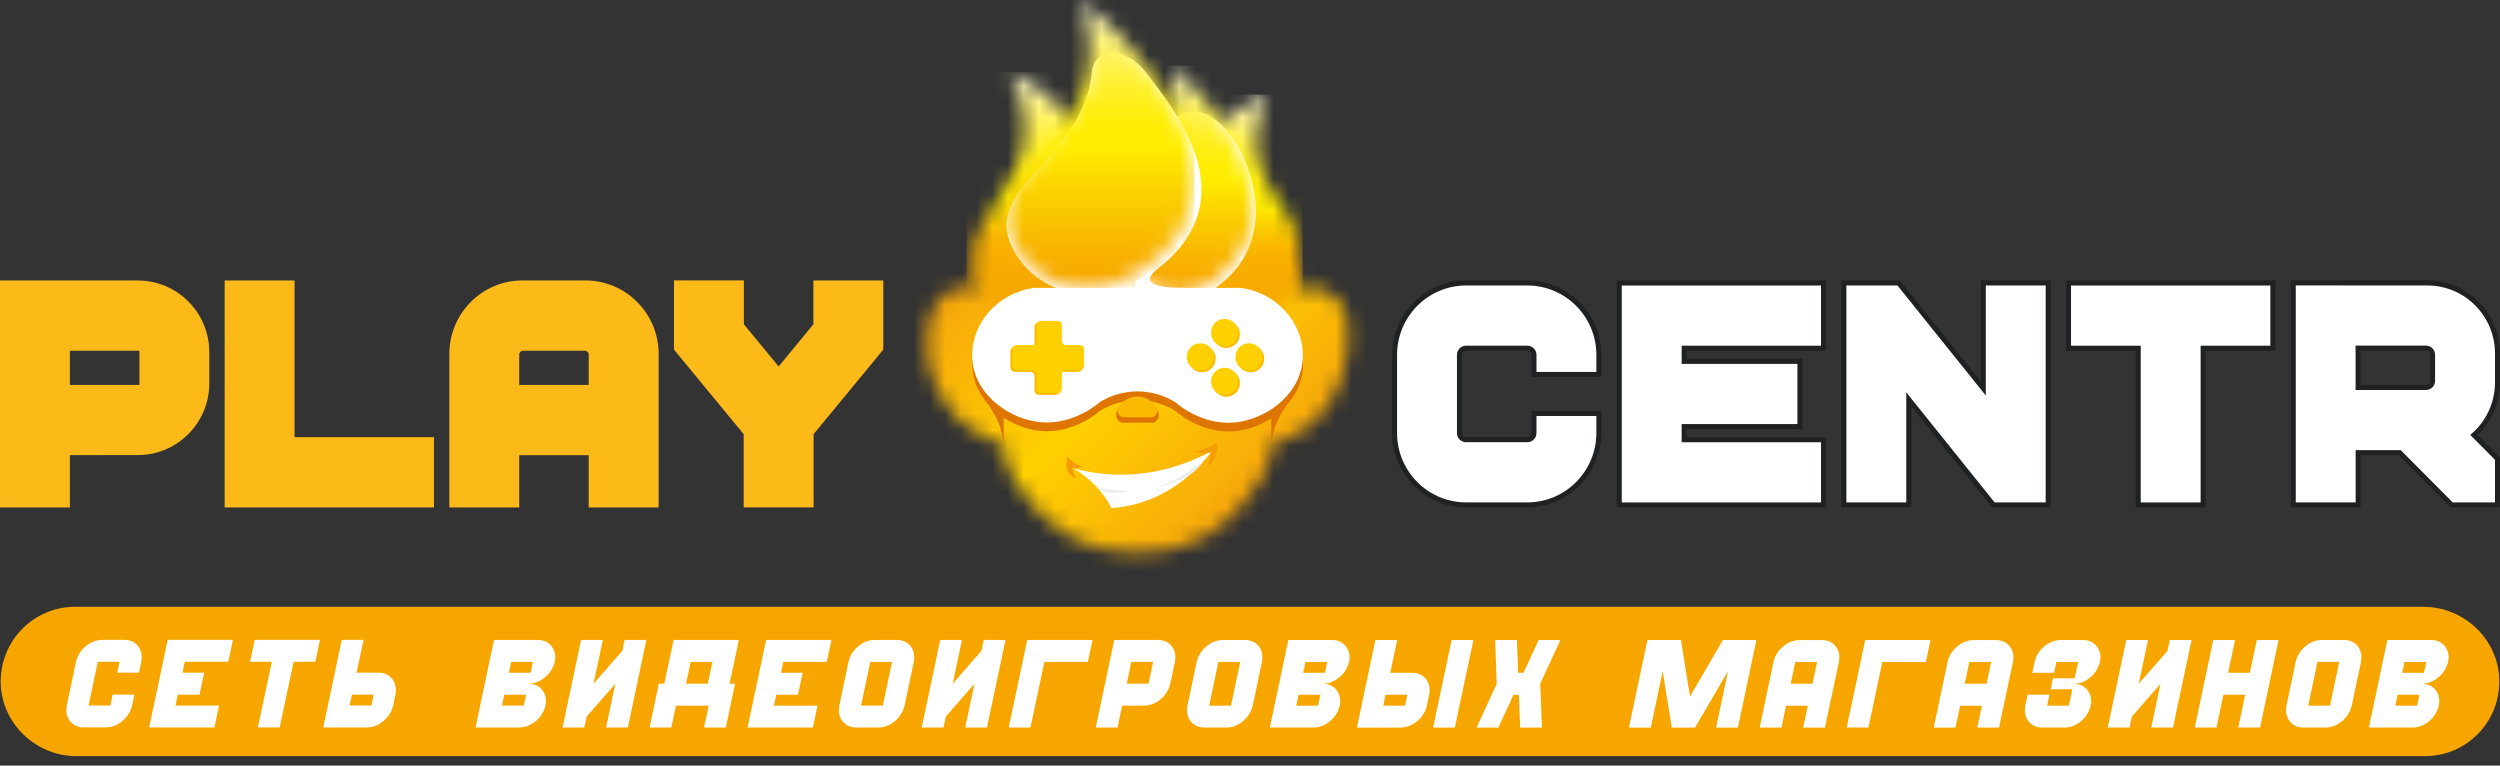 <svg width="160" height="49" viewBox="0 0 160 49" fill="none" xmlns="http://www.w3.org/2000/svg">
<rect x="0" y="0" width="160" height="49" fill="#333333" stroke="none"/>
<g clip-path="url(#clip0_38_109)">
<path d="M155.203 48.393H4.897C2.229 48.393 -0.008 46.201 0.045 43.519C0.096 40.925 2.205 38.836 4.799 38.836H155.103C157.772 38.836 160.009 41.031 159.955 43.713C159.904 46.307 157.795 48.393 155.203 48.393Z" fill="#F7A600"/>
<path d="M155.133 43.06L155.284 42.362H153.89L153.741 43.06H155.133ZM154.693 45.163L154.842 44.465H153.446L153.302 45.163H154.695H154.693ZM154.396 46.564H151.611L152.792 40.959H155.579C155.964 40.959 156.261 41.094 156.473 41.361C156.633 41.565 156.714 41.8 156.714 42.061C156.714 42.159 156.703 42.257 156.68 42.36C156.582 42.757 156.374 43.09 156.049 43.357C155.726 43.624 155.371 43.758 154.986 43.758C155.371 43.76 155.67 43.899 155.881 44.164C156.034 44.36 156.112 44.593 156.112 44.864C156.112 44.96 156.102 45.059 156.083 45.161C155.991 45.556 155.781 45.889 155.458 46.158C155.131 46.427 154.778 46.562 154.394 46.562M150.512 45.161C150.417 45.556 150.209 45.889 149.886 46.158C149.563 46.427 149.208 46.562 148.823 46.562H147.43C147.047 46.562 146.75 46.427 146.538 46.156C146.385 45.96 146.306 45.731 146.306 45.466C146.306 45.368 146.317 45.268 146.336 45.161L146.924 42.36C147.016 41.965 147.226 41.632 147.551 41.363C147.876 41.094 148.231 40.959 148.615 40.959H150.007C150.391 40.959 150.691 41.094 150.901 41.361C151.054 41.559 151.131 41.794 151.131 42.061C151.131 42.159 151.122 42.257 151.103 42.36L150.512 45.161ZM149.121 45.161L149.711 42.36H148.318L147.727 45.161H149.121ZM144.437 40.959H145.83L144.643 46.564H143.251L143.691 44.465H142.299L141.855 46.564H140.464L141.649 40.959H143.043L142.597 43.058H143.988L144.434 40.959H144.437ZM140.26 40.959L139.072 46.564H137.681L138.272 43.765L136.438 45.864L136.287 46.564H134.896L136.081 40.959H137.475L136.878 43.758L138.718 41.659L138.866 40.959H140.26ZM132.111 46.564H130.717C130.335 46.564 130.037 46.429 129.825 46.162C129.67 45.964 129.591 45.729 129.591 45.46C129.591 45.368 129.6 45.266 129.619 45.163L129.768 44.465H131.161L131.017 45.163H132.41L132.631 44.113H131.238L131.388 43.412H132.78L133.003 42.362H131.609L131.461 43.06H130.067L130.216 42.362C130.296 41.975 130.507 41.642 130.84 41.363C131.163 41.096 131.52 40.961 131.909 40.961H133.3C133.685 40.961 133.984 41.096 134.195 41.363C134.35 41.568 134.428 41.796 134.428 42.052C134.428 42.153 134.418 42.257 134.394 42.364C134.303 42.761 134.093 43.094 133.77 43.361C133.447 43.628 133.092 43.763 132.708 43.763C133.092 43.765 133.392 43.903 133.602 44.168C133.755 44.365 133.834 44.597 133.834 44.868C133.834 44.965 133.823 45.063 133.804 45.165C133.713 45.56 133.502 45.893 133.179 46.162C132.852 46.431 132.499 46.566 132.115 46.566M127.14 43.76L127.435 42.362H126.041L125.742 43.76H127.14ZM127.936 46.566H126.545L126.842 45.165H125.449L125.151 46.566H123.76L124.646 42.364C124.726 41.977 124.934 41.644 125.27 41.365C125.593 41.098 125.95 40.963 126.339 40.963H127.73C128.115 40.963 128.414 41.098 128.625 41.365C128.78 41.563 128.858 41.798 128.858 42.072C128.858 42.163 128.85 42.261 128.831 42.366L127.936 46.568V46.566ZM119.375 40.961H123.554L123.256 42.362H120.471L119.581 46.564H118.189L119.375 40.959V40.961ZM115.999 43.76L116.294 42.362H114.901L114.603 43.76H115.999ZM116.796 46.566H115.404L115.702 45.165H114.308L114.011 46.566H112.619L113.505 42.364C113.586 41.977 113.794 41.644 114.13 41.365C114.453 41.098 114.81 40.963 115.198 40.963H116.59C116.974 40.963 117.274 41.098 117.484 41.365C117.639 41.563 117.718 41.798 117.718 42.072C117.718 42.163 117.709 42.261 117.69 42.366L116.796 46.568V46.566ZM110.27 40.961H112.411L111.226 46.566H109.83L110.593 42.958L108.483 46.566H106.994L106.414 42.958L105.649 46.566H104.251L105.437 40.961H107.578L108.16 44.574L110.268 40.961H110.27ZM99.868 40.961L98.575 43.76L98.681 46.566H97.29L97.209 44.467H96.862L95.896 46.566H94.504L95.79 43.76L95.69 40.961H97.083L97.158 43.06H97.504L98.475 40.961H99.868ZM90.366 43.06C90.753 43.06 91.054 43.195 91.263 43.462C91.415 43.66 91.494 43.895 91.494 44.162C91.494 44.26 91.486 44.36 91.466 44.467L91.322 45.165C91.224 45.56 91.018 45.891 90.704 46.154C90.387 46.421 90.026 46.557 89.627 46.566H86.842L88.027 40.961H89.421L88.975 43.06H90.366ZM92.905 40.961H94.298L93.111 46.566H91.719L92.905 40.961ZM89.924 45.163L90.067 44.465H88.675L88.531 45.163H89.924ZM84.794 43.06L84.945 42.362H83.551L83.402 43.06H84.794ZM84.354 45.163L84.503 44.465H83.105L82.96 45.163H84.354ZM84.057 46.564H81.271L82.453 40.959H85.24C85.624 40.959 85.924 41.094 86.134 41.361C86.294 41.565 86.374 41.8 86.374 42.061C86.374 42.159 86.364 42.257 86.34 42.36C86.243 42.757 86.034 43.09 85.709 43.357C85.386 43.624 85.032 43.758 84.647 43.758C85.032 43.76 85.331 43.899 85.541 44.164C85.695 44.36 85.773 44.593 85.773 44.864C85.773 44.96 85.763 45.059 85.743 45.161C85.652 45.556 85.442 45.889 85.119 46.158C84.792 46.427 84.439 46.562 84.054 46.562M80.173 45.161C80.078 45.556 79.869 45.889 79.546 46.158C79.224 46.427 78.869 46.562 78.484 46.562H77.091C76.708 46.562 76.411 46.427 76.198 46.156C76.045 45.96 75.967 45.731 75.967 45.466C75.967 45.368 75.977 45.268 75.999 45.161L76.587 42.36C76.678 41.965 76.889 41.632 77.214 41.363C77.541 41.094 77.894 40.959 78.278 40.959H79.67C80.054 40.959 80.354 41.094 80.564 41.361C80.717 41.559 80.793 41.794 80.793 42.061C80.793 42.159 80.785 42.257 80.766 42.36L80.175 45.161H80.173ZM78.782 45.161L79.372 42.36H77.979L77.388 45.161H78.782ZM74.896 43.763C74.805 44.157 74.594 44.491 74.272 44.758C73.949 45.026 73.594 45.161 73.211 45.161H71.818L71.52 46.562H70.129L71.314 40.957H74.099C74.484 40.957 74.781 41.091 74.994 41.358C75.147 41.557 75.223 41.792 75.223 42.059C75.223 42.157 75.215 42.255 75.196 42.358L74.896 43.76V43.763ZM73.505 43.756L73.802 42.358H72.408L72.111 43.756H73.505ZM65.744 40.957H69.923L69.625 42.358H66.84L65.95 46.56H64.559L65.744 40.955V40.957ZM64.353 40.957L63.165 46.562H61.774L62.364 43.763L60.531 45.861L60.38 46.562H58.989L60.174 40.957H61.568L60.971 43.756L62.81 41.657L62.957 40.957H64.35H64.353ZM57.892 45.159C57.797 45.554 57.589 45.887 57.266 46.156C56.943 46.425 56.588 46.56 56.203 46.56H54.81C54.427 46.56 54.13 46.425 53.917 46.154C53.765 45.958 53.686 45.729 53.686 45.464C53.686 45.366 53.697 45.266 53.716 45.159L54.304 42.358C54.395 41.963 54.606 41.63 54.931 41.361C55.256 41.091 55.611 40.957 55.995 40.957H57.387C57.771 40.957 58.071 41.091 58.281 41.358C58.434 41.557 58.511 41.792 58.511 42.059C58.511 42.157 58.502 42.255 58.483 42.358L57.892 45.159ZM56.501 45.159L57.091 42.358H55.698L55.107 45.159H56.501ZM52.913 42.358H50.128L49.979 43.056H51.37L51.071 44.463H49.679L49.535 45.161H52.32L52.023 46.562H47.846L49.031 40.957H53.21L52.913 42.358ZM46.692 43.756H47.043L46.452 46.562H45.059L45.356 45.161H43.264L42.966 46.562H41.575L42.165 43.756H42.514L43.111 40.957H47.289L46.692 43.756ZM45.299 43.756L45.596 42.358H44.205L43.907 43.756H45.299ZM41.369 40.957L40.181 46.562H38.79L39.38 43.763L37.547 45.861L37.396 46.562H36.005L37.19 40.957H38.584L37.987 43.756L39.826 41.657L39.975 40.957H41.369ZM33.959 43.056L34.109 42.358H32.716L32.569 43.056H33.961H33.959ZM33.519 45.159L33.668 44.461H32.272L32.127 45.159H33.521H33.519ZM33.221 46.56H30.436L31.618 40.955H34.405C34.789 40.955 35.089 41.089 35.299 41.356C35.459 41.561 35.539 41.796 35.539 42.056C35.539 42.155 35.529 42.253 35.505 42.355C35.408 42.753 35.199 43.086 34.874 43.353C34.551 43.62 34.197 43.754 33.812 43.754C34.197 43.756 34.496 43.895 34.706 44.16C34.859 44.356 34.938 44.589 34.938 44.86C34.938 44.956 34.927 45.054 34.908 45.157C34.817 45.552 34.607 45.885 34.284 46.154C33.957 46.423 33.604 46.557 33.219 46.557M24.21 43.051C24.594 43.051 24.892 43.186 25.104 43.453C25.257 43.651 25.334 43.886 25.334 44.153C25.334 44.252 25.325 44.352 25.306 44.459L25.162 45.157C25.066 45.552 24.86 45.883 24.545 46.145C24.231 46.412 23.87 46.549 23.473 46.557H20.688L21.873 40.953H23.267L22.82 43.051H24.212H24.21ZM23.77 45.155L23.912 44.456H22.521L22.376 45.155H23.77ZM16.301 40.953H20.479L20.182 42.353H18.79L17.9 46.555H16.507L17.397 42.353H16.003L16.301 40.953ZM14.612 42.353H11.827L11.678 43.051H13.069L12.77 44.459H11.378L11.234 45.157H14.019L13.722 46.557H9.545L10.73 40.953H14.909L14.612 42.353ZM8.451 45.155C8.355 45.55 8.147 45.883 7.824 46.152C7.501 46.421 7.147 46.555 6.762 46.555H5.368C4.986 46.555 4.689 46.421 4.476 46.15C4.323 45.953 4.245 45.725 4.245 45.46C4.245 45.362 4.255 45.261 4.274 45.155L4.863 42.353C4.954 41.958 5.164 41.625 5.489 41.356C5.815 41.087 6.169 40.953 6.554 40.953H7.945C8.33 40.953 8.627 41.087 8.84 41.354C8.993 41.553 9.069 41.788 9.069 42.054C9.069 42.153 9.061 42.251 9.041 42.353L8.895 43.051H7.501L7.652 42.353H6.259L5.668 45.155H7.062L7.204 44.456H8.597L8.453 45.155H8.451Z" fill="white"/>
<mask id="mask0_38_109" style="mask-type:luminance" maskUnits="userSpaceOnUse" x="59" y="17" width="28" height="19">
<path d="M70.239 17.161C67.641 17.295 65.06 17.338 62.483 17.316C62.485 17.357 62.489 17.398 62.494 17.438C62.545 17.921 62.664 18.32 62.77 18.608C62.783 18.642 62.747 18.674 62.715 18.657C62.489 18.536 62.069 18.358 61.542 18.41C60.886 18.474 60.461 18.856 60.274 19.031C59.271 19.962 59.305 21.476 59.322 22.219C59.358 23.799 59.998 24.93 60.274 25.407C60.807 26.323 61.404 26.876 61.542 26.999C62.545 27.907 63.609 28.272 64.208 28.426C64.225 28.43 64.238 28.447 64.238 28.464C64.238 28.498 64.238 28.543 64.238 28.592C64.266 29.95 65.02 30.947 65.665 31.78C66.207 32.478 66.919 33.394 68.202 34.172C70.139 35.342 72.009 35.365 72.799 35.365C73.59 35.365 75.461 35.342 77.399 34.172C78.682 33.396 79.394 32.48 79.935 31.78C80.581 30.947 81.333 29.95 81.363 28.592C81.363 28.543 81.363 28.498 81.363 28.464C81.363 28.445 81.376 28.43 81.392 28.426C81.983 28.28 83.054 27.926 84.056 27.019C84.688 26.449 85.083 25.849 85.325 25.407C85.739 24.672 86.202 23.581 86.277 22.219C86.328 21.269 86.404 19.877 85.484 19.031C84.872 18.469 84.097 18.412 84.056 18.41C83.53 18.378 83.113 18.544 82.882 18.662C82.85 18.679 82.814 18.647 82.826 18.613C82.933 18.331 83.056 17.927 83.105 17.438C83.105 17.421 83.107 17.404 83.109 17.387C80.961 17.361 78.814 17.316 76.668 17.297C74.962 17.276 73.239 17.133 71.514 17.133C71.089 17.133 70.664 17.141 70.239 17.163" fill="white"/>
</mask>
<g mask="url(#mask0_38_109)">
<path d="M72.905 3.489L50.196 26.194L72.763 48.994L95.472 26.289L72.905 3.489Z" fill="url(#paint0_linear_38_109)"/>
</g>
<mask id="mask1_38_109" style="mask-type:luminance" maskUnits="userSpaceOnUse" x="62" y="4" width="9" height="17">
<path d="M65.57 8.385C65.479 12.367 61.856 13.857 62.262 17.053C62.472 18.725 63.711 20.265 65.128 20.675C66.97 21.209 68.882 19.769 69.808 18.392C71.928 15.234 70.543 9.892 67.871 6.937C66.728 5.671 65.477 4.985 64.603 4.612C65.073 5.487 65.608 6.803 65.572 8.387" fill="white"/>
</mask>
<g mask="url(#mask1_38_109)">
<path d="M71.928 4.61H61.856V21.209H71.928V4.61Z" fill="url(#paint1_linear_38_109)"/>
</g>
<mask id="mask2_38_109" style="mask-type:luminance" maskUnits="userSpaceOnUse" x="74" y="6" width="10" height="15">
<path d="M79.933 6.623C76.336 8.662 73.101 13.492 74.439 17.299C74.539 17.587 75.296 19.635 77.301 20.401C79.105 21.089 81.492 20.576 82.589 18.999C83.373 17.871 83.249 16.562 83.196 16.014C82.95 13.405 81.102 12.726 80.573 10.285C80.369 9.348 80.315 7.945 81.118 6.049C80.836 6.162 80.415 6.348 79.933 6.621" fill="white"/>
</mask>
<g mask="url(#mask2_38_109)">
<path d="M83.373 6.053H73.101V21.091H83.373V6.053Z" fill="url(#paint2_linear_38_109)"/>
</g>
<path d="M71.527 14.773C71.229 16.302 70.843 18.285 71.877 19.227C73.473 20.675 78.142 19.366 79.748 16.244C81.626 12.597 78.879 7.319 76.553 7.131C74.276 6.948 72.139 11.624 71.525 14.773" fill="white"/>
<mask id="mask3_38_109" style="mask-type:luminance" maskUnits="userSpaceOnUse" x="71" y="4" width="10" height="15">
<path d="M75.134 7.275C74.641 11.289 71.529 12.506 71.85 15.296C72.03 16.866 73.233 18.392 74.641 18.747C76.64 19.253 78.847 17.346 79.67 15.681C81.155 12.679 79.353 7.992 74.962 4.202C75.13 4.932 75.291 6.008 75.136 7.273" fill="white"/>
</mask>
<g mask="url(#mask3_38_109)">
<path d="M81.15 4.207H71.527V19.255H81.15V4.207Z" fill="url(#paint3_linear_38_109)"/>
</g>
<path d="M93.829 32.314C91.305 32.314 89.251 30.249 89.251 27.712V22.71C89.251 20.173 91.305 18.108 93.829 18.108H97.746C100.27 18.108 102.324 20.173 102.324 22.71V23.961H98.171V22.71C98.171 22.475 97.98 22.283 97.746 22.283H93.829C93.595 22.283 93.404 22.475 93.404 22.71V27.712C93.404 27.947 93.595 28.139 93.829 28.139H97.746C97.982 28.139 98.171 27.947 98.171 27.712V26.461H102.324V27.712C102.324 30.249 100.27 32.314 97.746 32.314H93.829Z" fill="white"/>
<path d="M97.748 18.271C100.185 18.271 102.167 20.263 102.167 22.712V23.803H98.335V22.712C98.335 22.387 98.071 22.122 97.748 22.122H93.831C93.508 22.122 93.245 22.387 93.245 22.712V27.712C93.245 28.037 93.508 28.302 93.831 28.302H97.748C98.071 28.302 98.335 28.037 98.335 27.712V26.623H102.167V27.712C102.167 30.161 100.185 32.154 97.748 32.154H93.831C91.394 32.154 89.412 30.161 89.412 27.712V22.712C89.412 20.263 91.394 18.271 93.831 18.271H97.748ZM97.748 17.948H93.831C91.218 17.948 89.094 20.085 89.094 22.71V27.71C89.094 30.337 91.22 32.472 93.831 32.472H97.748C100.361 32.472 102.486 30.334 102.486 27.71V26.299H98.014V27.71C98.014 27.858 97.895 27.977 97.748 27.977H93.831C93.684 27.977 93.565 27.858 93.565 27.71V22.71C93.565 22.562 93.684 22.443 93.831 22.443H97.748C97.895 22.443 98.014 22.562 98.014 22.71V24.121H102.486V22.71C102.486 20.083 100.359 17.948 97.748 17.948Z" fill="#1F2122"/>
<path d="M103.631 32.313V18.11H116.704V22.285H107.782V23.126H115.192V27.3H107.782V28.141H116.704V32.313H103.631Z" fill="white"/>
<path d="M116.545 18.273V22.125H107.625V23.288H115.035V27.14H107.625V28.304H116.545V32.156H104.876H103.792V18.273H116.545ZM116.866 17.95H103.472V32.476H104.876H105.951H116.866V27.979H107.946V27.46H115.356V22.964H107.946V22.445H116.866V17.95Z" fill="#1F2122"/>
<path d="M127.579 32.313L122.162 25.566V32.313H118.009V18.11H121.512L126.929 24.86V18.11H131.083V32.313H127.579Z" fill="white"/>
<path d="M121.436 18.271L121.761 18.676L127.091 25.315V18.271H130.923V32.154H127.656L127.331 31.748L122.001 25.11V32.154H118.168V18.271H121.436ZM121.589 17.948H117.85V32.474H122.324V26.021L127.082 31.949L127.407 32.354L127.503 32.474H131.244V17.95H126.772V24.405L122.011 18.476L121.686 18.07L121.591 17.95L121.589 17.948Z" fill="#1F2122"/>
<path d="M136.848 32.313V22.285H132.387V18.11H145.461V22.285H141.001V32.313H136.848Z" fill="white"/>
<path d="M145.301 18.273V22.125H140.84V32.156H137.007V22.125H132.546V18.273H145.299H145.301ZM145.622 17.95H132.228V22.445H136.689V32.476H141.163V22.445H145.624V17.95H145.622Z" fill="#1F2122"/>
<path d="M156.903 32.313L153.576 28.97H150.918V32.313H146.765V18.11H155.354C157.827 18.11 159.839 20.132 159.839 22.618V24.465C159.839 25.771 159.29 26.995 158.328 27.845L159.839 29.363V32.313H158.594H156.903ZM155.267 24.796C155.498 24.796 155.685 24.608 155.685 24.375V22.703C155.685 22.47 155.496 22.282 155.267 22.282H150.918V24.796H155.267Z" fill="white"/>
<path d="M149.673 18.271H155.356C157.74 18.271 159.679 20.22 159.679 22.616V24.463C159.679 25.808 159.078 27.029 158.092 27.834L159.363 29.111L159.679 29.429V32.152H158.596H157.419H156.971L156.654 31.831L153.646 28.808H150.761V32.152H146.929V27.717V26.045V21.029V19.358V18.267H149.675L149.673 18.271ZM150.757 24.958H155.267C155.585 24.958 155.845 24.698 155.845 24.375V22.703C155.845 22.383 155.585 22.12 155.267 22.12H150.757V24.956M149.673 17.946H146.606V21.029V26.045V27.717V31.061V32.472H151.077V29.128H153.51L156.425 32.058L156.741 32.376L156.835 32.47H158.594H159.677H159.998V29.875V29.425V29.293L159.904 29.199L159.588 28.881L158.56 27.847C159.477 26.972 159.998 25.757 159.998 24.461V22.614C159.998 20.041 157.914 17.946 155.354 17.946H149.671H149.673ZM151.077 22.441H155.267C155.409 22.441 155.526 22.558 155.526 22.701V24.373C155.526 24.516 155.409 24.634 155.267 24.634H151.077V22.443V22.441Z" fill="#1F2122"/>
<path d="M0.159 32.316V18.11H8.831C11.259 18.11 13.235 20.096 13.235 22.537V24.535C13.235 26.971 11.264 28.957 8.84 28.961L4.315 28.97V32.316H0.159ZM8.889 24.798C8.959 24.798 9.003 24.761 9.024 24.742C9.046 24.721 9.082 24.676 9.082 24.605V22.479C9.082 22.372 8.995 22.287 8.891 22.287H4.313V24.8H8.889V24.798Z" fill="#FBBA17"/>
<path d="M8.831 18.273C11.17 18.273 13.074 20.186 13.074 22.537V24.535C13.074 26.882 11.174 28.795 8.838 28.799L4.153 28.808V32.153H0.321V18.273H8.831ZM8.891 24.96C9.018 24.96 9.101 24.896 9.139 24.855C9.177 24.817 9.243 24.734 9.243 24.605V22.479C9.243 22.285 9.086 22.125 8.891 22.125H4.153V24.96H8.891ZM8.831 17.95H0V32.476H4.472V29.13L8.838 29.123C11.351 29.119 13.394 27.063 13.394 24.537V22.539C13.394 20.009 11.347 17.952 8.831 17.952M4.474 22.447H8.891C8.908 22.447 8.923 22.462 8.923 22.479V24.605C8.923 24.605 8.923 24.618 8.914 24.629C8.906 24.637 8.895 24.637 8.891 24.637H4.472V22.447H4.474Z" fill="#FBBA1A"/>
<path d="M14.54 32.313V18.11H18.691V28.141H27.613V32.313H14.54Z" fill="#FBBA17"/>
<path d="M18.531 18.273V28.304H27.452V32.156H14.699V18.273H18.531ZM18.852 17.95H14.378V32.476H27.772V27.979H18.852V17.948V17.95Z" fill="#FBBA1A"/>
<path d="M37.838 32.316V28.972H33.069V32.316H28.915V22.654C28.915 20.15 30.942 18.113 33.434 18.113H37.47C39.962 18.113 41.989 20.15 41.989 22.654V32.316H37.836H37.838ZM37.838 24.798V22.695C37.838 22.468 37.655 22.285 37.43 22.285H33.479C33.253 22.285 33.071 22.468 33.071 22.695V24.798H37.84H37.838Z" fill="#FBBA17"/>
<path d="M35.384 18.271H37.472C39.875 18.271 41.832 20.235 41.832 22.652V32.154H37.999V28.81H32.909V32.154H29.077V22.652C29.077 20.237 31.031 18.271 33.436 18.271H35.384ZM32.909 24.958H37.999V22.695C37.999 22.379 37.744 22.122 37.43 22.122H33.479C33.164 22.122 32.909 22.379 32.909 22.695V24.958ZM35.384 17.948H33.436C30.855 17.948 28.758 20.058 28.758 22.652V32.476H33.23V29.132H37.678V32.476H42.153V22.652C42.153 20.06 40.054 17.95 37.475 17.948H35.386H35.384ZM33.23 24.636V22.695C33.23 22.556 33.34 22.445 33.479 22.445H37.43C37.568 22.445 37.678 22.556 37.678 22.695V24.636H33.23Z" fill="#FBBA1A"/>
<path d="M47.757 32.313V27.731L43.295 22.321V18.11H47.449V20.816L49.832 23.709L52.216 20.816V18.11H56.369V22.321L51.908 27.731V32.313H47.757Z" fill="#FBBA17"/>
<path d="M56.21 18.271V22.262L55.961 22.565L51.751 27.672V32.154H47.918V27.672L43.708 22.565L43.459 22.262V18.271H47.291V20.872L49.837 23.959L52.382 20.872V18.269H56.214L56.21 18.271ZM56.531 17.948H52.057V20.756L49.832 23.453L47.608 20.754V17.946H43.134V22.375L43.208 22.464L43.457 22.767L47.595 27.787V32.474H52.069V27.787L56.208 22.767L56.456 22.464L56.531 22.375V17.946V17.948Z" fill="#FBBA1A"/>
<path d="M69.882 4.61C69.379 9.802 63.569 11.735 64.523 15.155C64.941 16.661 66.33 18.174 68.281 18.651C71.083 19.336 73.562 17.583 73.768 17.431C74.82 16.701 75.778 15.755 76.351 14.545C78.242 10.55 74.684 6.427 73.324 4.616C72.111 3 70.04 2.978 69.882 4.61Z" fill="white"/>
<mask id="mask4_38_109" style="mask-type:luminance" maskUnits="userSpaceOnUse" x="64" y="-1" width="13" height="20">
<path d="M69.356 0.728C69.407 0.897 69.555 1.405 69.64 2.065C69.704 2.556 69.851 3.803 69.434 5.306C69.407 5.404 69.279 5.855 69.022 6.44C68.31 8.052 67.204 9.331 65.772 10.971C65.457 11.329 64.979 11.867 64.673 12.706C64.423 13.396 64.431 13.904 64.438 14.071C64.461 14.664 64.642 15.094 64.775 15.401C65.202 16.387 65.861 16.994 66.126 17.22C67.333 18.245 68.68 18.384 69.094 18.42C70.879 18.578 72.202 17.805 72.903 17.395C74.187 16.646 74.913 15.711 75.166 15.365C75.459 14.961 76.039 14.148 76.296 12.963C76.428 12.356 76.436 11.827 76.438 11.598C76.441 11.404 76.438 10.828 76.3 10.076C76.12 9.109 75.816 8.419 75.538 7.8C75.17 6.98 74.809 6.397 74.48 5.874C74.014 5.131 73.613 4.601 73.303 4.194C72.98 3.769 72.474 3.111 71.797 2.383C71.189 1.732 70.301 0.875 69.094 -0.006C69.173 0.179 69.266 0.427 69.356 0.722" fill="white"/>
</mask>
<g mask="url(#mask4_38_109)">
<path d="M76.44 0H64.425V18.58H76.44V0Z" fill="url(#paint4_linear_38_109)"/>
</g>
<path d="M74.174 17.137C73.611 17.551 73.573 17.79 73.602 17.912C73.721 18.418 75.312 18.431 75.797 18.426C74.741 18.619 73.685 18.811 72.627 19.003L72.674 18.008C73.173 17.718 73.675 17.427 74.174 17.137Z" fill="white"/>
<path d="M81.363 28.464C81.439 27.691 81.652 27.132 81.839 26.76C81.951 26.534 82.045 26.393 82.314 25.964C82.686 25.368 82.982 24.875 83.186 24.529H81.363V28.464Z" fill="#DD7500"/>
<path d="M64.238 28.464C64.162 27.691 63.953 27.132 63.771 26.76C63.66 26.534 63.567 26.393 63.303 25.964C62.938 25.368 62.647 24.875 62.445 24.529H64.238V28.464Z" fill="#DD7500"/>
<path d="M62.23 23.344C62.264 25.684 64.393 27.206 66.22 27.529C68.436 27.92 70.12 26.532 70.384 26.308C70.73 26.09 71.601 25.609 72.812 25.609C74.023 25.609 74.894 26.09 75.24 26.308C75.497 26.53 77.182 27.937 79.404 27.548C81.246 27.228 83.366 25.691 83.394 23.342C83.419 21.221 81.726 19.274 79.404 18.984H66.22C63.892 19.279 62.201 21.228 62.23 23.342" fill="#DD7500"/>
<path d="M62.218 22.784C62.252 25.125 64.38 26.647 66.207 26.969C68.423 27.36 70.108 25.972 70.371 25.748C70.717 25.53 71.588 25.05 72.799 25.05C74.01 25.05 74.881 25.53 75.228 25.748C75.485 25.97 77.169 27.377 79.391 26.988C81.233 26.668 83.353 25.131 83.381 22.782C83.406 20.662 81.713 18.715 79.391 18.424H66.207C63.879 18.719 62.188 20.671 62.218 22.782" fill="white"/>
<path d="M71.86 27.057H73.736C74.061 27.057 74.267 26.641 74.106 26.305L74.093 26.28C73.515 25.067 72.034 25.086 71.482 26.316C71.331 26.651 71.537 27.057 71.858 27.057" fill="#DD7500"/>
<path d="M71.926 26.704H73.672C73.976 26.704 74.168 26.376 74.017 26.111L74.006 26.09C73.469 25.131 72.09 25.148 71.576 26.117C71.436 26.382 71.627 26.702 71.926 26.702" fill="#FBBA00"/>
<path d="M79.351 24.516C79.351 25.001 78.96 25.394 78.478 25.394C77.996 25.394 77.607 25.001 77.607 24.516C77.607 24.032 77.998 23.639 78.478 23.639C78.958 23.639 79.351 24.032 79.351 24.516Z" fill="#FBBA00"/>
<path d="M77.8 22.949C77.8 23.433 77.409 23.826 76.927 23.826C76.445 23.826 76.056 23.433 76.056 22.949C76.056 22.464 76.447 22.071 76.927 22.071C77.407 22.071 77.8 22.464 77.8 22.949Z" fill="#FBBA00"/>
<path d="M79.351 21.392C79.351 21.877 78.96 22.27 78.478 22.27C77.996 22.27 77.607 21.877 77.607 21.392C77.607 20.907 77.998 20.515 78.478 20.515C78.958 20.515 79.351 20.907 79.351 21.392Z" fill="#FBBA00"/>
<path d="M80.91 22.949C80.91 23.433 80.519 23.826 80.037 23.826C79.555 23.826 79.166 23.433 79.166 22.949C79.166 22.464 79.557 22.071 80.037 22.071C80.517 22.071 80.91 22.464 80.91 22.949Z" fill="#FBBA00"/>
<path d="M79.249 24.411C79.249 24.896 78.858 25.289 78.376 25.289C77.894 25.289 77.505 24.896 77.505 24.411C77.505 23.927 77.896 23.534 78.376 23.534C78.856 23.534 79.249 23.927 79.249 24.411Z" fill="#FFD000"/>
<path d="M77.698 22.846C77.698 23.331 77.307 23.724 76.825 23.724C76.343 23.724 75.954 23.331 75.954 22.846C75.954 22.362 76.345 21.969 76.825 21.969C77.305 21.969 77.698 22.362 77.698 22.846Z" fill="#FFD000"/>
<path d="M79.249 21.288C79.249 21.772 78.858 22.165 78.376 22.165C77.894 22.165 77.505 21.772 77.505 21.288C77.505 20.803 77.896 20.41 78.376 20.41C78.856 20.41 79.249 20.803 79.249 21.288Z" fill="#FFD000"/>
<path d="M80.808 22.846C80.808 23.331 80.418 23.724 79.935 23.724C79.453 23.724 79.064 23.331 79.064 22.846C79.064 22.362 79.455 21.969 79.935 21.969C80.415 21.969 80.808 22.362 80.808 22.846Z" fill="#FFD000"/>
<path d="M66.486 20.653H67.563C67.713 20.653 67.837 20.777 67.837 20.929V21.93C67.837 22.082 67.96 22.206 68.111 22.206H68.988C69.139 22.206 69.262 22.329 69.262 22.481V23.523C69.262 23.675 69.139 23.798 68.988 23.798H68.111C67.96 23.798 67.837 23.922 67.837 24.074V24.996C67.837 25.148 67.713 25.272 67.563 25.272H66.486C66.335 25.272 66.212 25.148 66.212 24.996V24.074C66.212 23.922 66.088 23.798 65.938 23.798H64.941C64.79 23.798 64.667 23.675 64.667 23.523V22.481C64.667 22.329 64.79 22.206 64.941 22.206H65.938C66.088 22.206 66.212 22.082 66.212 21.93V20.929C66.212 20.777 66.335 20.653 66.486 20.653Z" fill="#FBBA00"/>
<path d="M64.878 22.161L64.75 22.283L64.865 22.311L64.878 22.161Z" fill="#FBBA00"/>
<path d="M66.421 20.613L66.29 20.735L66.406 20.762L66.421 20.613Z" fill="#FBBA00"/>
<path d="M67.75 25.199L67.878 25.078L67.762 25.05L67.75 25.199Z" fill="#FBBA00"/>
<path d="M69.173 23.728L69.301 23.606L69.186 23.579L69.173 23.728Z" fill="#FBBA00"/>
<path d="M66.609 20.534H67.686C67.837 20.534 67.96 20.657 67.96 20.809V21.811C67.96 21.962 68.083 22.086 68.234 22.086H69.111C69.262 22.086 69.385 22.21 69.385 22.361V23.403C69.385 23.555 69.262 23.679 69.111 23.679H68.234C68.083 23.679 67.96 23.803 67.96 23.954V24.877C67.96 25.028 67.837 25.152 67.686 25.152H66.609C66.458 25.152 66.335 25.028 66.335 24.877V23.954C66.335 23.803 66.212 23.679 66.061 23.679H65.064C64.913 23.679 64.79 23.555 64.79 23.403V22.361C64.79 22.21 64.913 22.086 65.064 22.086H66.061C66.212 22.086 66.335 21.962 66.335 21.811V20.809C66.335 20.657 66.458 20.534 66.609 20.534Z" fill="#FFD000"/>
<path d="M68.706 29.974C69.22 30.277 69.916 30.776 70.533 31.575C70.787 31.904 70.985 32.228 71.138 32.521C71.663 32.483 72.247 32.391 72.869 32.211C75.349 31.488 76.874 29.771 77.569 28.857C76.337 29.523 74.053 30.516 71.159 30.369C70.231 30.322 69.407 30.166 68.708 29.976" fill="white"/>
<path d="M70.312 31.293C70.641 31.242 70.938 31.293 71.255 31.355C71.567 31.398 71.882 31.425 72.198 31.436C72.204 31.436 72.209 31.442 72.209 31.449C71.922 31.53 71.548 31.534 71.242 31.536C71.081 31.536 70.917 31.545 70.76 31.504C70.603 31.466 70.448 31.41 70.307 31.314C70.299 31.308 70.301 31.293 70.312 31.293Z" fill="#EDEDED"/>
<path d="M76.936 29.628C76.617 30.097 76.143 30.43 75.631 30.659C75.13 30.9 74.597 31.073 74.049 31.158C74.036 31.158 74.029 31.139 74.044 31.137C74.569 30.983 75.075 30.774 75.546 30.499C76.014 30.206 76.439 29.892 76.919 29.613C76.929 29.606 76.942 29.619 76.933 29.63" fill="#EDEDED"/>
<path d="M76.521 28.897C76.902 28.797 77.273 28.68 77.611 28.483L77.906 28.314L77.891 28.656C77.872 29.105 77.677 29.568 77.301 29.826C77.403 29.444 77.501 29.032 77.516 28.639L77.796 28.812C77.414 29.026 76.925 29.09 76.523 28.895" fill="#F59C00"/>
<path d="M69.262 29.865C68.971 30.033 68.591 29.963 68.327 29.767L68.629 29.636C68.616 29.88 68.659 30.114 68.744 30.345C68.773 30.428 68.812 30.514 68.854 30.608C68.754 30.584 68.663 30.531 68.584 30.465C68.336 30.262 68.219 29.916 68.259 29.6L68.302 29.241L68.561 29.47C68.765 29.651 69.005 29.767 69.264 29.86" fill="#F59C00"/>
</g>
<defs>
<linearGradient id="paint0_linear_38_109" x1="62.973" y1="16.319" x2="79.229" y2="32.578" gradientUnits="userSpaceOnUse">
<stop stop-color="#F7A70B"/>
<stop offset="0.51" stop-color="#FFD000"/>
<stop offset="1" stop-color="#F7A70B"/>
</linearGradient>
<linearGradient id="paint1_linear_38_109" x1="67.216" y1="4.576" x2="67.216" y2="20.346" gradientUnits="userSpaceOnUse">
<stop stop-color="#FFFBDC"/>
<stop offset="0.07" stop-color="#FFF7AB"/>
<stop offset="0.15" stop-color="#FFF477"/>
<stop offset="0.24" stop-color="#FFF14C"/>
<stop offset="0.32" stop-color="#FFEF2B"/>
<stop offset="0.39" stop-color="#FFEE13"/>
<stop offset="0.46" stop-color="#FFED04"/>
<stop offset="0.52" stop-color="#FFED00"/>
<stop offset="0.53" stop-color="#FEE700"/>
<stop offset="0.61" stop-color="#FBC900"/>
<stop offset="0.67" stop-color="#F9B600"/>
<stop offset="0.72" stop-color="#F9B000"/>
<stop offset="0.81" stop-color="#F7AA00"/>
<stop offset="1" stop-color="#F7A600"/>
</linearGradient>
<linearGradient id="paint2_linear_38_109" x1="78.632" y1="6.01" x2="78.632" y2="20.282" gradientUnits="userSpaceOnUse">
<stop stop-color="#FFFBDC"/>
<stop offset="0.07" stop-color="#FFF7AB"/>
<stop offset="0.15" stop-color="#FFF477"/>
<stop offset="0.23" stop-color="#FFF14C"/>
<stop offset="0.31" stop-color="#FFEF2B"/>
<stop offset="0.38" stop-color="#FFEE13"/>
<stop offset="0.45" stop-color="#FFED04"/>
<stop offset="0.51" stop-color="#FFED00"/>
<stop offset="0.57" stop-color="#FCD600"/>
<stop offset="0.67" stop-color="#FABB00"/>
<stop offset="0.72" stop-color="#F9B200"/>
<stop offset="0.81" stop-color="#F8AC00"/>
<stop offset="1" stop-color="#F7A600"/>
</linearGradient>
<linearGradient id="paint3_linear_38_109" x1="76.333" y1="4.206" x2="76.333" y2="18.422" gradientUnits="userSpaceOnUse">
<stop stop-color="#FFFBDC"/>
<stop offset="0.07" stop-color="#FFF7AB"/>
<stop offset="0.15" stop-color="#FFF477"/>
<stop offset="0.23" stop-color="#FFF14C"/>
<stop offset="0.31" stop-color="#FFEF2B"/>
<stop offset="0.38" stop-color="#FFEE13"/>
<stop offset="0.45" stop-color="#FFED04"/>
<stop offset="0.51" stop-color="#FFED00"/>
<stop offset="0.67" stop-color="#FBD100"/>
<stop offset="0.88" stop-color="#F8B200"/>
<stop offset="1" stop-color="#F7A600"/>
</linearGradient>
<linearGradient id="paint4_linear_38_109" x1="70.42" y1="0.002" x2="70.42" y2="18.446" gradientUnits="userSpaceOnUse">
<stop stop-color="#FFFBDC"/>
<stop offset="0.07" stop-color="#FFF7AB"/>
<stop offset="0.15" stop-color="#FFF477"/>
<stop offset="0.23" stop-color="#FFF14C"/>
<stop offset="0.31" stop-color="#FFEF2B"/>
<stop offset="0.38" stop-color="#FFEE13"/>
<stop offset="0.45" stop-color="#FFED04"/>
<stop offset="0.51" stop-color="#FFED00"/>
<stop offset="0.67" stop-color="#FBD100"/>
<stop offset="0.88" stop-color="#F8B200"/>
<stop offset="1" stop-color="#F7A600"/>
</linearGradient>
<clipPath id="clip0_38_109">
<rect width="160" height="49" fill="white"/>
</clipPath>
</defs>
</svg>

